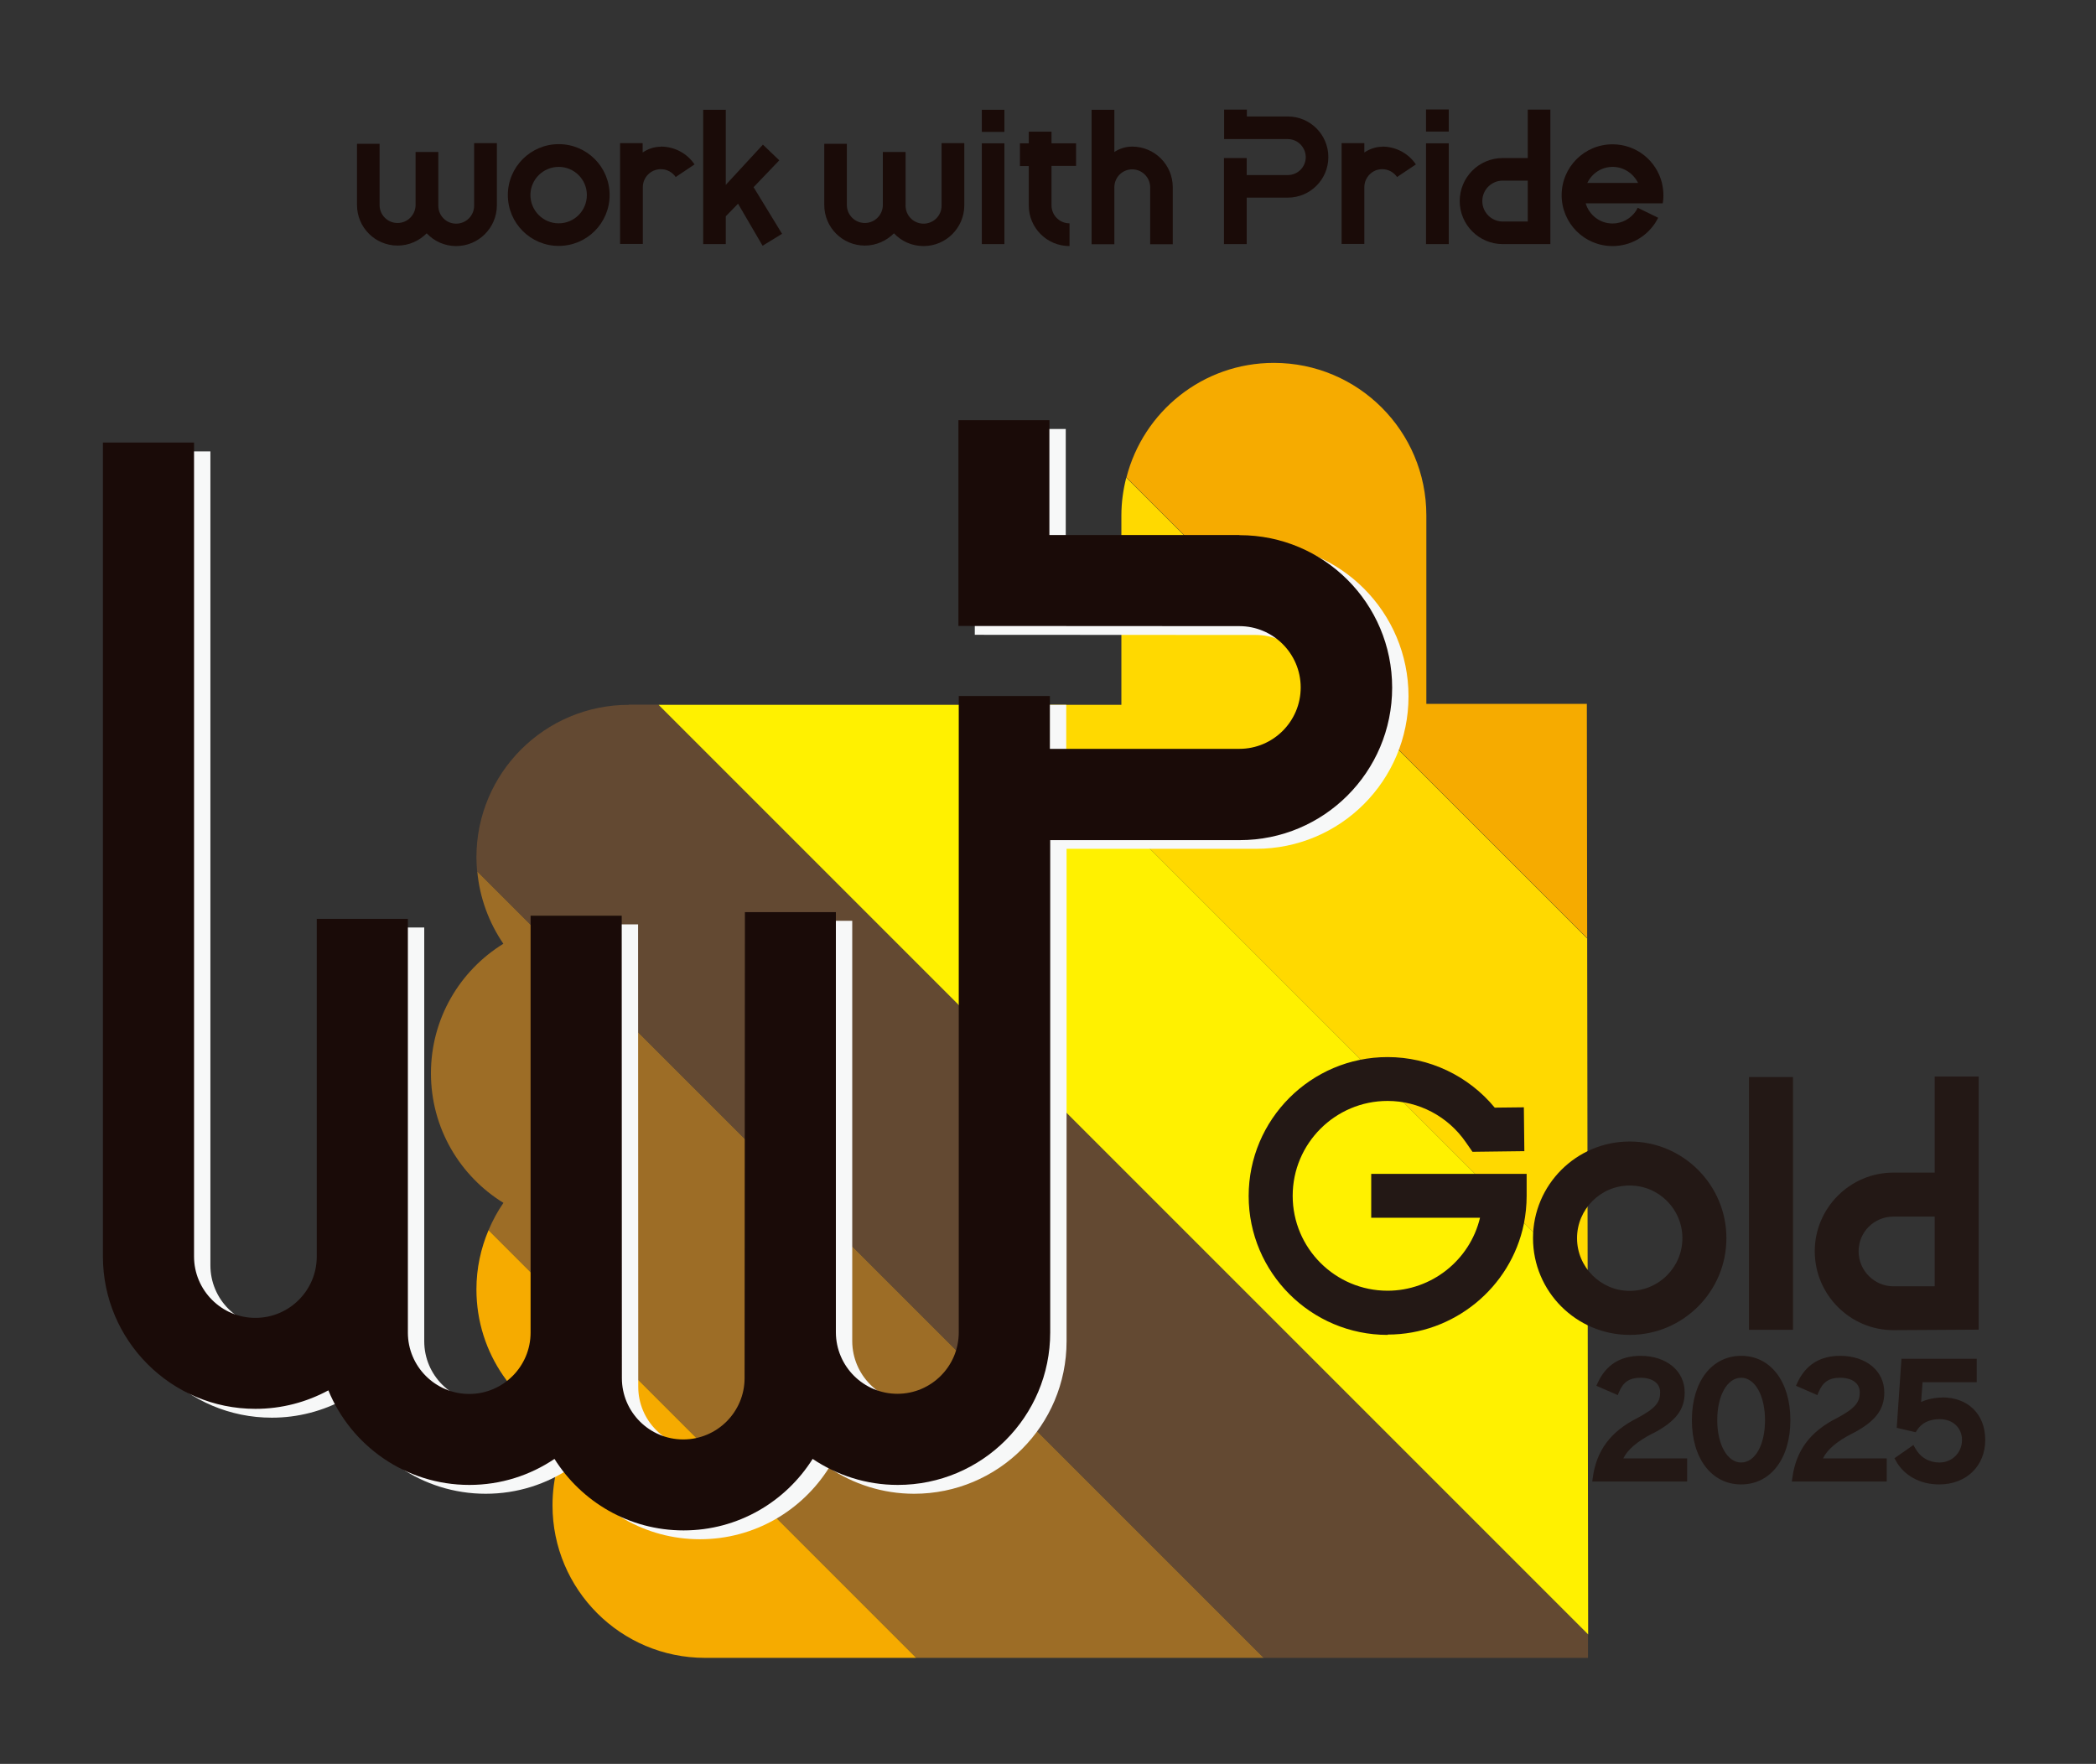 <?xml version="1.0" encoding="UTF-8"?>
<svg id="_レイヤー_2" data-name="レイヤー 2" xmlns="http://www.w3.org/2000/svg" xmlns:xlink="http://www.w3.org/1999/xlink" viewBox="0 0 128.11 107.81">
  <rect x="0" y="0" width="128.11" height="107.81" fill="#333333" stroke="none"/>
  <defs>
    <style>
      .cls-1 {
        fill: #f6ab00;
      }

      .cls-2 {
        fill: none;
      }

      .cls-3 {
        fill: #f7f8f8;
      }

      .cls-4 {
        fill: #9d6d26;
      }

      .cls-5 {
        fill: #1a0b08;
      }

      .cls-6 {
        fill: #231815;
      }

      .cls-7 {
        fill: #ffd900;
      }

      .cls-8 {
        fill: #634932;
      }

      .cls-9 {
        fill: #fff100;
      }

      .cls-10 {
        clip-path: url(#clippath);
      }
    </style>
    <clipPath id="clippath">
      <rect class="cls-2" width="128.11" height="107.81"/>
    </clipPath>
  </defs>
  <g id="_レイヤー_1-2" data-name="レイヤー 1">
    <g class="cls-10">
      <path class="cls-5" d="M78.71,7.12c-.88,0-1.87,0-2.5,0v-.42h-1.39v1.8s2.42,0,3.89,0c.6,0,1.09.49,1.1,1.1,0,.61-.49,1.1-1.1,1.1h-2.51v-1.04h-1.39v5.26h1.39v-2.84h2.51c1.37,0,2.48-1.11,2.48-2.48s-1.11-2.48-2.48-2.48Z"/>
      <path class="cls-5" d="M94.76,6.7h-1.38v2.96h-1.53c-1.46,0-2.63,1.18-2.63,2.63s1.18,2.63,2.63,2.63c.35,0,2.91,0,2.91,0V6.7ZM90.6,12.29c0-.69.56-1.25,1.25-1.25h1.53v2.5h-1.53c-.69,0-1.25-.56-1.25-1.25Z"/>
      <path class="cls-5" d="M57.55,8.76v3.81c0,.61-.49,1.1-1.1,1.1s-1.1-.49-1.1-1.1v-3.28h-1.39v3.24c0,.6-.49,1.1-1.1,1.1-.6,0-1.1-.49-1.1-1.1v-3.74h-1.38v3.74c0,1.37,1.11,2.48,2.48,2.48.69,0,1.32-.29,1.78-.75.45.48,1.09.78,1.81.78,1.37,0,2.48-1.11,2.49-2.48v-3.81h-1.39Z"/>
      <path class="cls-5" d="M28.98,8.76s0,3.81,0,3.81c0,.61-.49,1.1-1.1,1.1s-1.09-.49-1.09-1.1v-3.28h-1.39v3.24c0,.6-.49,1.1-1.1,1.1-.61,0-1.1-.49-1.1-1.1v-3.74h-1.38v3.74c0,1.37,1.11,2.48,2.48,2.48.7,0,1.32-.29,1.78-.75.45.48,1.09.78,1.8.78,1.37,0,2.48-1.11,2.49-2.48v-3.81h-1.39Z"/>
      <path class="cls-5" d="M84.49,8.97c-.39,0-.77.13-1.1.35v-.57h-1.39v6.16h1.39v-3.47c0-.6.49-1.1,1.09-1.1.38,0,.71.19.91.48l1.15-.77c-.44-.66-1.2-1.09-2.06-1.09Z"/>
      <path class="cls-5" d="M40.38,8.97c-.4,0-.77.13-1.1.35v-.57h-1.38v6.16h1.39v-3.47c0-.6.49-1.1,1.1-1.1.38,0,.71.19.91.48l1.15-.77c-.44-.66-1.2-1.09-2.06-1.09Z"/>
      <path class="cls-5" d="M31.04,11.92c0-1.72,1.4-3.11,3.11-3.11h0c1.72,0,3.11,1.39,3.11,3.11h0c0,1.72-1.39,3.11-3.11,3.11h0c-1.72,0-3.11-1.39-3.11-3.11h0ZM32.42,11.92c0,.95.77,1.73,1.73,1.73h0c.95,0,1.72-.77,1.72-1.73h0c0-.95-.77-1.72-1.72-1.72h0c-.95,0-1.73.77-1.73,1.72h0Z"/>
      <path class="cls-5" d="M60.01,14.92v-6.16h1.38v6.16h-1.38Z"/>
      <path class="cls-5" d="M60.01,8.06v-1.35h1.38v1.35h-1.38Z"/>
      <path class="cls-5" d="M87.16,14.92v-6.16h1.39v6.16h-1.39Z"/>
      <path class="cls-5" d="M87.16,8.04v-1.35h1.39v1.35h-1.39Z"/>
      <path class="cls-5" d="M71.68,14.92v-3.48c0-1.37-1.11-2.48-2.48-2.48-.39,0-.77.12-1.09.33v-2.58h-1.39v8.22h1.39v-3.48c0-.61.49-1.1,1.09-1.1.6,0,1.1.49,1.1,1.1v3.48h1.38Z"/>
      <path class="cls-5" d="M65.77,10.15v-1.39h-1.5v-.71h-1.39v.71h-.54v1.39h.54v2.41c0,1.37,1.11,2.48,2.49,2.48v-1.39c-.61,0-1.1-.49-1.1-1.1v-2.41h1.5Z"/>
      <polygon class="cls-5" points="46.61 15.02 47.8 14.29 46.06 11.44 47.63 9.8 46.63 8.84 44.36 11.3 44.36 6.71 42.98 6.71 42.98 14.92 44.36 14.92 44.36 13.22 45.11 12.45 46.61 15.02"/>
      <path class="cls-5" d="M101.63,12.42c.03-.16.04-.33.04-.49,0-.26-.04-.51-.09-.75-.34-1.36-1.56-2.36-3.02-2.36-1.72,0-3.11,1.39-3.11,3.11,0,1.72,1.39,3.11,3.11,3.11,1.09,0,2.04-.56,2.6-1.4.07-.11.13-.22.19-.33l-1.25-.61c-.03.06-.07.12-.1.18-.31.47-.84.78-1.44.78-.78,0-1.43-.52-1.64-1.23h4.71ZM97.02,11.18c.28-.58.86-.98,1.55-.98.68,0,1.27.41,1.55.98h-3.1Z"/>
      <path class="cls-4" d="M30.77,57.68c-2.66,1.64-4.43,4.57-4.43,7.92,0,3.35,1.77,6.28,4.43,7.92-.36.52-.66,1.08-.91,1.67l26.14,26.14h21.25L29.17,53.25c.15,1.64.72,3.15,1.6,4.44Z"/>
      <path class="cls-1" d="M29.12,78.81c0,3.92,2.42,7.26,5.84,8.64-.76,1.35-1.19,2.9-1.19,4.56,0,5.14,4.17,9.32,9.32,9.32h12.91l-26.14-26.14c-.47,1.11-.74,2.33-.74,3.61Z"/>
      <path class="cls-8" d="M38.44,43.08c-5.15,0-9.32,4.17-9.32,9.32,0,.29.02.57.04.85l48.08,48.08h19.82v-1.43s-56.83-56.83-56.83-56.83h-1.8Z"/>
      <polygon class="cls-9" points="61.49 43.08 40.25 43.08 97.07 99.9 97.04 78.63 61.49 43.08"/>
      <path class="cls-7" d="M97,57.35l-28.16-28.16c-.19.74-.3,1.52-.3,2.31v11.58h-7.05l35.55,35.55-.03-21.28Z"/>
      <path class="cls-1" d="M96.98,43.02h-9.8c0-3.07,0-8.04,0-11.52,0-5.15-4.17-9.32-9.32-9.32-4.35,0-7.98,2.98-9.01,7l28.16,28.16-.02-14.33Z"/>
      <path class="cls-3" d="M76.74,33.24c-3.49,0-8.51,0-11.6,0v-7.02h-5.56v12.58s11.79.01,17.17.01c2.07,0,3.75,1.68,3.75,3.75,0,2.07-1.68,3.75-3.75,3.75h-11.58v-3.23h-5.57s0,33.52,0,38.9c0,2.07-1.68,3.75-3.75,3.75s-3.75-1.68-3.76-3.75v-25.7h-5.56s-.02,23.11-.02,28.48c0,2.07-1.68,3.75-3.75,3.75-2.07,0-3.75-1.68-3.75-3.75,0-4.59-.01-28.26-.01-28.26h-5.57s0,20.1,0,25.48c0,2.07-1.68,3.75-3.75,3.75s-3.75-1.68-3.75-3.75v-25.29s-5.57,0-5.57,0v6.2h0v14.46c0,2.06-1.68,3.74-3.75,3.75-2.07,0-3.75-1.69-3.75-3.76V27.59h-5.57v49.74c0,5.15,4.17,9.32,9.32,9.32,1.61,0,3.13-.41,4.46-1.13,1.39,3.39,4.72,5.78,8.62,5.78,1.93,0,3.72-.59,5.2-1.59,1.65,2.62,4.56,4.37,7.89,4.37s6.24-1.75,7.89-4.37c1.49,1,3.28,1.59,5.2,1.59,5.15,0,9.32-4.17,9.32-9.32v-30.1c2.9,0,8.32,0,11.58,0,5.15,0,9.32-4.17,9.32-9.32,0-5.15-4.17-9.32-9.32-9.32Z"/>
      <path class="cls-5" d="M75.74,32.7c-3.49,0-8.51,0-11.6,0v-7.02h-5.56v12.58s11.79.01,17.17.01c2.07,0,3.75,1.68,3.75,3.75,0,2.07-1.68,3.75-3.75,3.75h-11.58v-3.23h-5.57s0,33.52,0,38.9c0,2.07-1.68,3.75-3.75,3.75s-3.75-1.68-3.76-3.75v-25.69h-5.56s-.02,23.11-.02,28.48c0,2.07-1.68,3.75-3.75,3.75-2.07,0-3.75-1.68-3.75-3.75,0-4.59-.01-28.26-.01-28.26h-5.57s0,20.1,0,25.48c0,2.07-1.68,3.75-3.75,3.75s-3.75-1.68-3.75-3.75v-25.29s-5.57,0-5.57,0v6.2h0v14.45c0,2.06-1.68,3.74-3.75,3.74-2.07,0-3.75-1.69-3.75-3.75V27.05h-5.57v49.74c0,5.14,4.17,9.32,9.32,9.32,1.61,0,3.13-.41,4.46-1.13,1.39,3.39,4.72,5.78,8.62,5.78,1.93,0,3.72-.59,5.2-1.59,1.65,2.62,4.56,4.37,7.89,4.37s6.24-1.75,7.89-4.37c1.49,1,3.28,1.59,5.2,1.59,5.15,0,9.32-4.17,9.32-9.32v-30.09c2.9,0,8.32,0,11.58,0,5.15,0,9.32-4.17,9.32-9.32,0-5.15-4.17-9.32-9.32-9.32Z"/>
      <path class="cls-6" d="M118.25,65.8v5.87h-2.52c-2.65,0-4.81,2.16-4.81,4.81s2.16,4.82,4.81,4.82l5.21-.03v-15.47h-2.69ZM115.73,78.62c-1.17,0-2.13-.96-2.13-2.14s.95-2.12,2.13-2.12h2.52v4.26h-2.52Z"/>
      <path class="cls-6" d="M99.61,81.59c-3.26,0-5.91-2.65-5.91-5.91s2.65-5.91,5.91-5.91,5.91,2.65,5.91,5.91-2.65,5.91-5.91,5.91ZM99.61,72.46c-1.78,0-3.22,1.45-3.22,3.22s1.45,3.22,3.22,3.22,3.22-1.44,3.22-3.22-1.44-3.22-3.22-3.22Z"/>
      <path class="cls-6" d="M84.81,81.59c-4.68,0-8.49-3.81-8.49-8.49s3.81-8.49,8.49-8.49h0c2.54,0,4.94,1.14,6.55,3.09l1.78-.02.03,2.68-3.17.04-.41-.59c-1.09-1.58-2.88-2.52-4.78-2.52h0c-3.2,0-5.8,2.6-5.8,5.8s2.6,5.8,5.8,5.8c2.68,0,5.03-1.86,5.65-4.46h-6.65v-2.68h9.5v1.34c0,.58-.06,1.16-.17,1.71-.8,3.92-4.3,6.77-8.32,6.77Z"/>
      <rect class="cls-6" x="106.9" y="65.83" width="2.69" height="15.45"/>
      <path class="cls-6" d="M101.03,87.61h0c1.38-.72,1.94-1.44,1.94-2.5,0-1.32-1.11-2.24-2.7-2.24-1.24,0-2.12.56-2.62,1.66l-.08.17,1.31.57.07-.17c.26-.63.64-.89,1.32-.89.74,0,1.2.34,1.2.89s-.2.94-1.37,1.56c-1.66.83-2.53,2-2.75,3.68l-.03.21h5.8v-1.41h-3.9c.25-.53.87-1.06,1.8-1.53Z"/>
      <path class="cls-6" d="M106.43,82.87c-1.81,0-3.02,1.58-3.02,3.93s1.21,3.93,3.01,3.93,3.01-1.58,3.01-3.93-1.21-3.93-3-3.93ZM106.42,89.39c-.84,0-1.46-1.09-1.46-2.59s.61-2.59,1.46-2.59,1.46,1.09,1.46,2.6-.61,2.58-1.46,2.58Z"/>
      <path class="cls-6" d="M113.23,87.61h0c1.38-.72,1.94-1.44,1.94-2.5,0-1.32-1.11-2.24-2.7-2.24-1.24,0-2.12.56-2.62,1.66l-.08.17,1.31.57.07-.17c.26-.63.64-.89,1.32-.89.74,0,1.2.34,1.2.89s-.2.94-1.37,1.56c-1.66.83-2.53,2-2.75,3.68l-.03.21h5.8v-1.41h-3.9c.25-.53.87-1.06,1.8-1.53Z"/>
      <path class="cls-6" d="M118.72,85.42c-.46,0-.92.1-1.3.27l.09-1.21h3.31v-1.43h-4.6l-.29,4.22,1.16.27.07-.11c.29-.46.76-.69,1.4-.69.8,0,1.36.53,1.36,1.28s-.59,1.37-1.38,1.37c-.64,0-1.17-.31-1.49-.89l-.1-.18-1.16.81.08.14c.49.91,1.48,1.46,2.65,1.46,1.66,0,2.82-1.12,2.82-2.72s-1.08-2.6-2.63-2.6Z"/>
    </g>
  </g>
</svg>